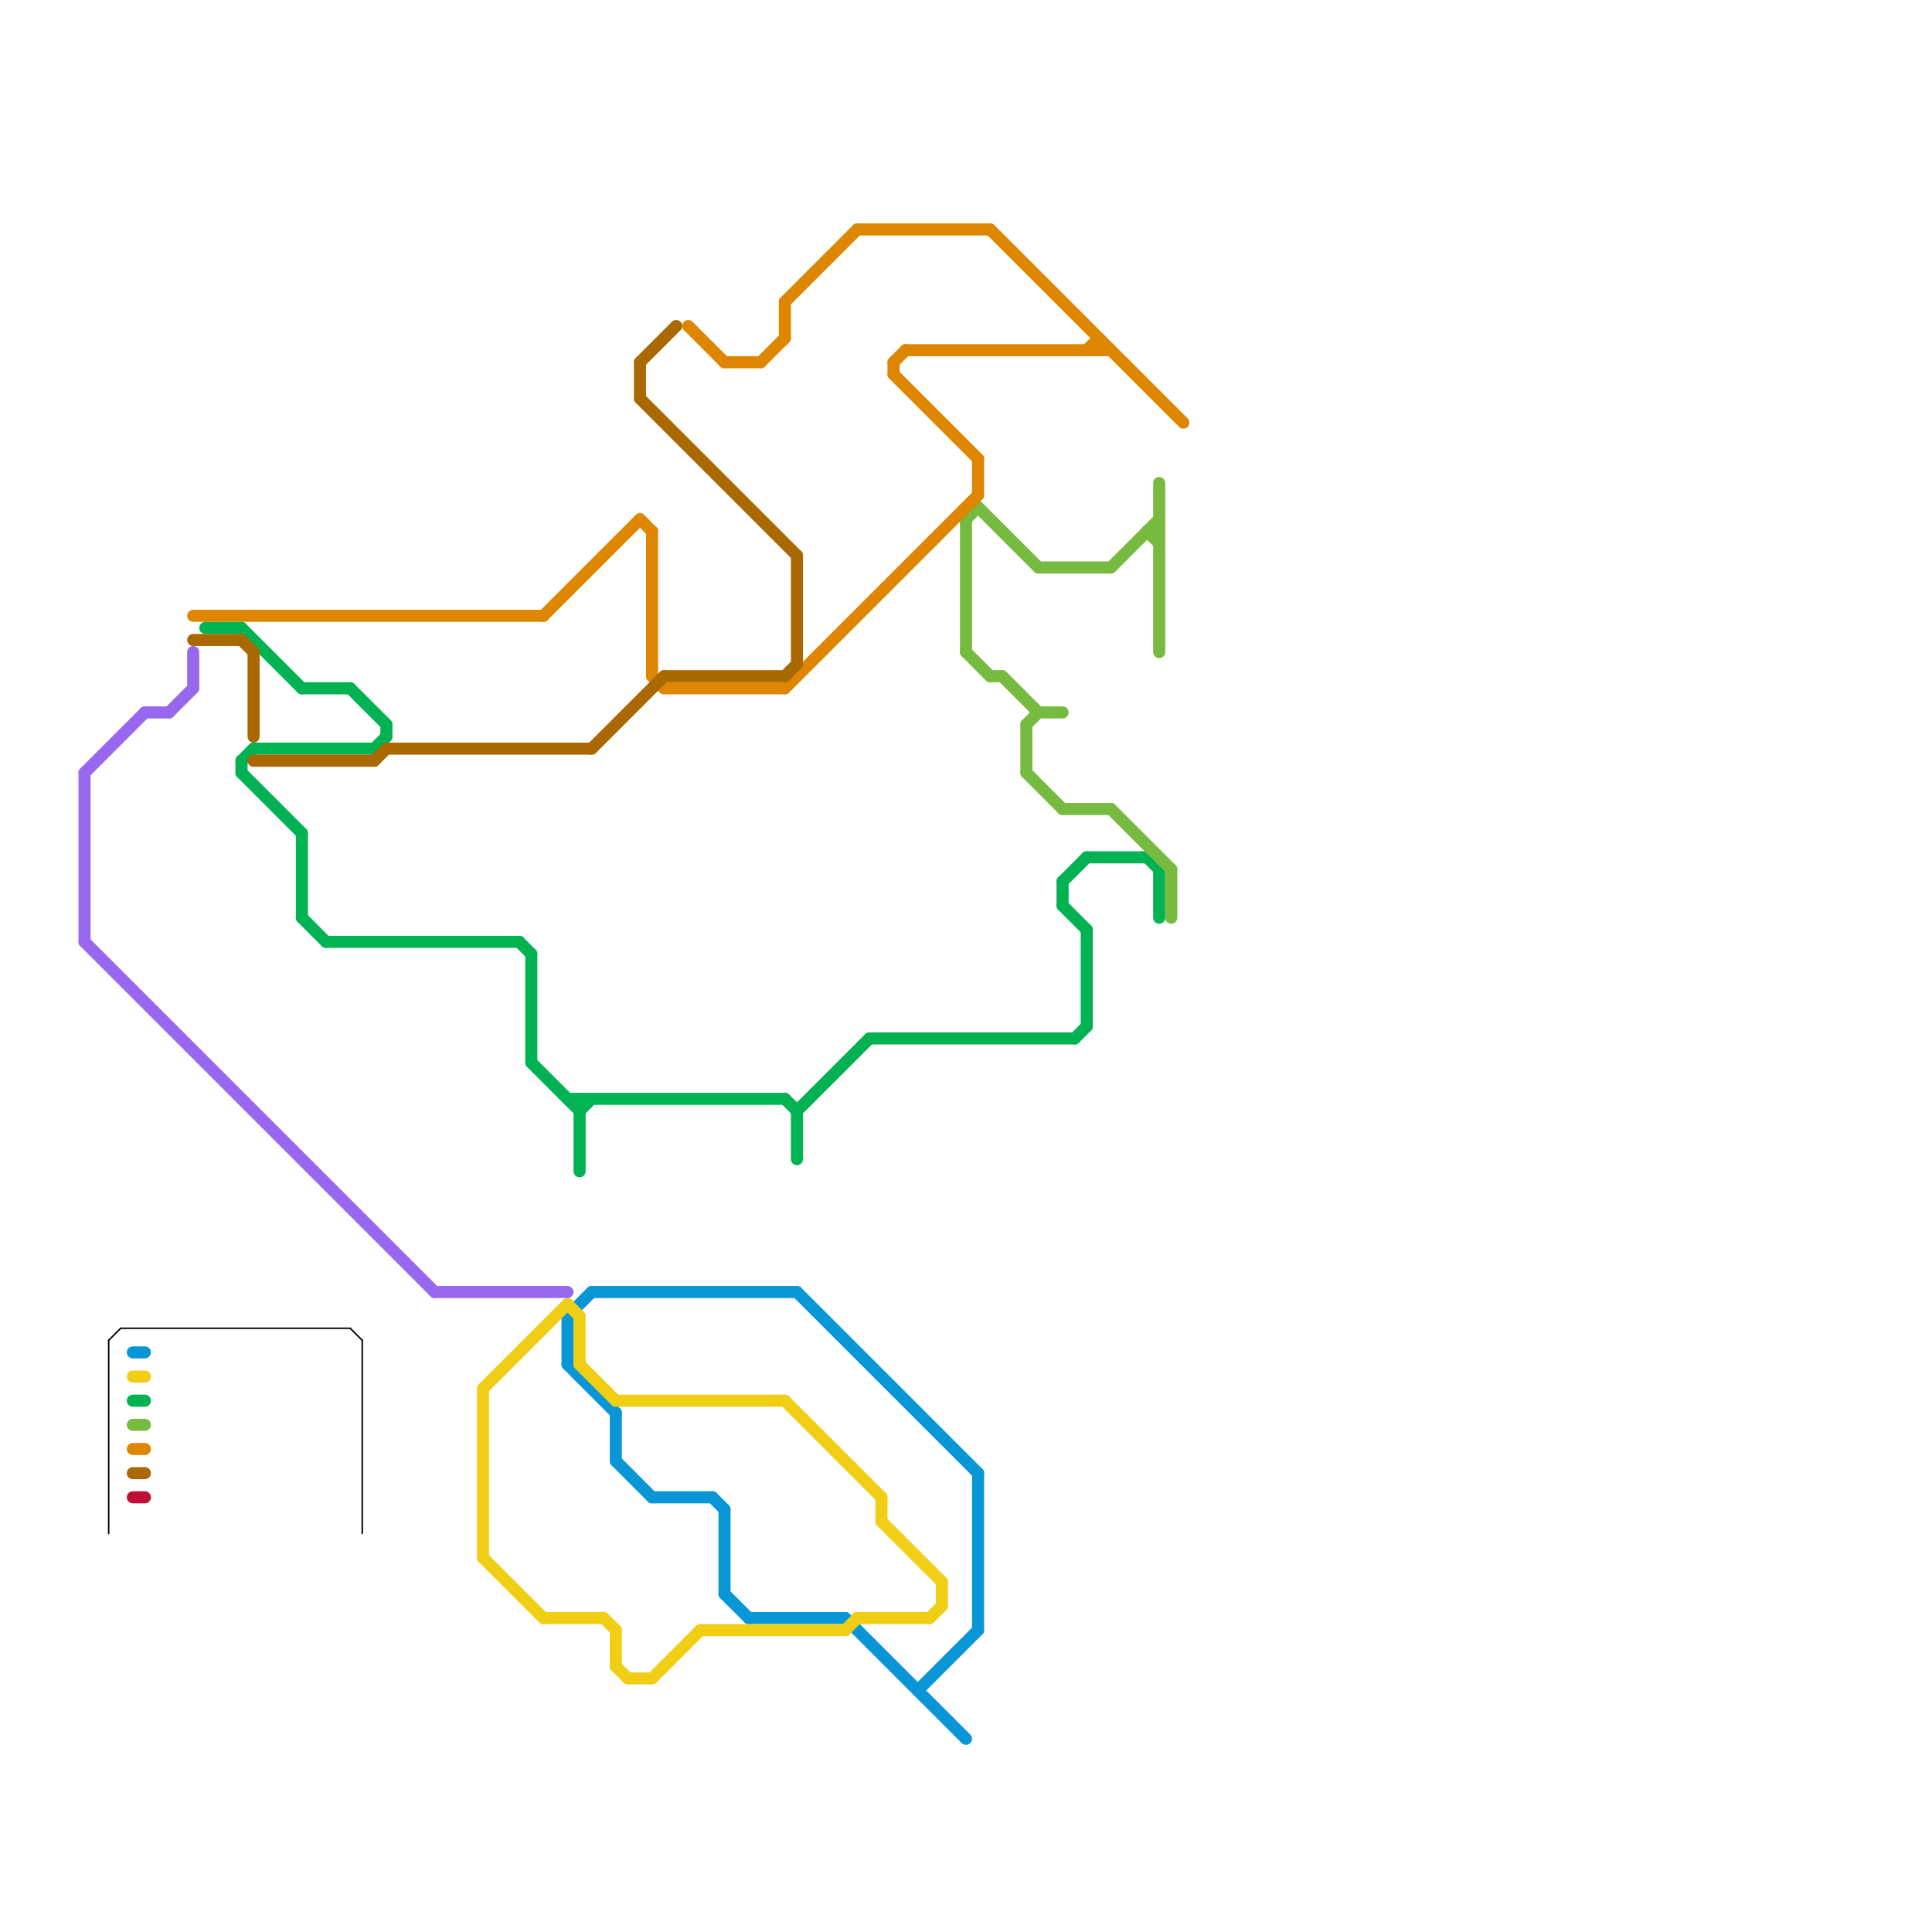 
<svg version="1.1" xmlns="http://www.w3.org/2000/svg" viewBox="0 0 160 160">
<style>text { font: 1px Helvetica; font-weight: 600; white-space: pre; dominant-baseline: central; } line { stroke-width: 1; fill: none; stroke-linecap: round; stroke-linejoin: round; } .c0 { stroke: #0896d7 } .c1 { stroke: #f0ce15 } .c2 { stroke: #00b251 } .c3 { stroke: #76bb40 } .c4 { stroke: #9768ee } .c5 { stroke: #000000 } .c6 { stroke: #df8600 } .c7 { stroke: #a96800 } .c8 { stroke: #bd1038 } .lco1 { stroke-width: 0.6; stroke-linecap: butt; }.w1 { stroke-width: 1; }.w5 { stroke-width: .125; }.l12 { stroke-linecap: butt; }</style><defs><g id="csm-0896d7"><circle r="0.4" fill="#0896d7"/><circle r="0.2" fill="#fff"/></g><g id="csm-f0ce15"><circle r="0.4" fill="#f0ce15"/><circle r="0.2" fill="#fff"/></g><g id="csm-00b251"><circle r="0.4" fill="#00b251"/><circle r="0.2" fill="#fff"/></g><g id="csm-76bb40"><circle r="0.4" fill="#76bb40"/><circle r="0.2" fill="#fff"/></g><g id="csm-df8600"><circle r="0.4" fill="#df8600"/><circle r="0.2" fill="#fff"/></g><g id="csm-a96800"><circle r="0.4" fill="#a96800"/><circle r="0.2" fill="#fff"/></g><g id="csm-bd1038"><circle r="0.4" fill="#bd1038"/><circle r="0.2" fill="#fff"/></g></defs><filter id="fco" filterUnits="userSpaceOnUse"><feBlend in="SourceGraphic" in2="SourceGraphic" mode="screen"/></filter><line class="c0 " x1="47" y1="113" x2="51" y2="117"/><line class="c0 " x1="47" y1="109" x2="49" y2="107"/><line class="c0 " x1="49" y1="107" x2="66" y2="107"/><line class="c0 " x1="81" y1="122" x2="81" y2="135"/><line class="c0 " x1="47" y1="109" x2="47" y2="113"/><line class="c0 " x1="54" y1="124" x2="59" y2="124"/><line class="c0 " x1="60" y1="132" x2="62" y2="134"/><line class="c0 " x1="60" y1="125" x2="60" y2="132"/><line class="c0 " x1="66" y1="107" x2="81" y2="122"/><line class="c0 " x1="59" y1="124" x2="60" y2="125"/><line class="c0 " x1="62" y1="134" x2="70" y2="134"/><line class="c0 " x1="51" y1="117" x2="51" y2="121"/><line class="c0 " x1="76" y1="140" x2="81" y2="135"/><line class="c0 " x1="70" y1="134" x2="80" y2="144"/><line class="c0 " x1="51" y1="121" x2="54" y2="124"/><line class="c0 " x1="11" y1="112" x2="12" y2="112"/><line class="c1 " x1="40" y1="115" x2="47" y2="108"/><line class="c1 " x1="73" y1="126" x2="78" y2="131"/><line class="c1 " x1="71" y1="134" x2="77" y2="134"/><line class="c1 " x1="51" y1="116" x2="65" y2="116"/><line class="c1 " x1="40" y1="129" x2="45" y2="134"/><line class="c1 " x1="77" y1="134" x2="78" y2="133"/><line class="c1 " x1="78" y1="131" x2="78" y2="133"/><line class="c1 " x1="40" y1="115" x2="40" y2="129"/><line class="c1 " x1="45" y1="134" x2="50" y2="134"/><line class="c1 " x1="50" y1="134" x2="51" y2="135"/><line class="c1 " x1="73" y1="124" x2="73" y2="126"/><line class="c1 " x1="47" y1="108" x2="48" y2="109"/><line class="c1 " x1="70" y1="135" x2="71" y2="134"/><line class="c1 " x1="48" y1="109" x2="48" y2="113"/><line class="c1 " x1="58" y1="135" x2="70" y2="135"/><line class="c1 " x1="65" y1="116" x2="73" y2="124"/><line class="c1 " x1="48" y1="113" x2="51" y2="116"/><line class="c1 " x1="52" y1="139" x2="54" y2="139"/><line class="c1 " x1="54" y1="139" x2="58" y2="135"/><line class="c1 " x1="51" y1="138" x2="52" y2="139"/><line class="c1 " x1="51" y1="135" x2="51" y2="138"/><line class="c1 " x1="11" y1="114" x2="12" y2="114"/><line class="c2 " x1="66" y1="92" x2="72" y2="86"/><line class="c2 " x1="27" y1="78" x2="43" y2="78"/><line class="c2 " x1="21" y1="62" x2="31" y2="62"/><line class="c2 " x1="88" y1="73" x2="88" y2="75"/><line class="c2 " x1="32" y1="60" x2="32" y2="61"/><line class="c2 " x1="47" y1="91" x2="65" y2="91"/><line class="c2 " x1="48" y1="91" x2="48" y2="97"/><line class="c2 " x1="95" y1="71" x2="96" y2="72"/><line class="c2 " x1="90" y1="77" x2="90" y2="85"/><line class="c2 " x1="29" y1="57" x2="32" y2="60"/><line class="c2 " x1="25" y1="69" x2="25" y2="76"/><line class="c2 " x1="11" y1="116" x2="12" y2="116"/><line class="c2 " x1="72" y1="86" x2="89" y2="86"/><line class="c2 " x1="66" y1="92" x2="66" y2="96"/><line class="c2 " x1="48" y1="92" x2="49" y2="91"/><line class="c2 " x1="89" y1="86" x2="90" y2="85"/><line class="c2 " x1="88" y1="73" x2="90" y2="71"/><line class="c2 " x1="25" y1="76" x2="27" y2="78"/><line class="c2 " x1="44" y1="79" x2="44" y2="88"/><line class="c2 " x1="43" y1="78" x2="44" y2="79"/><line class="c2 " x1="31" y1="62" x2="32" y2="61"/><line class="c2 " x1="44" y1="88" x2="48" y2="92"/><line class="c2 " x1="88" y1="75" x2="90" y2="77"/><line class="c2 " x1="90" y1="71" x2="95" y2="71"/><line class="c2 " x1="20" y1="52" x2="25" y2="57"/><line class="c2 " x1="20" y1="63" x2="20" y2="64"/><line class="c2 " x1="96" y1="72" x2="96" y2="76"/><line class="c2 " x1="20" y1="64" x2="25" y2="69"/><line class="c2 " x1="65" y1="91" x2="66" y2="92"/><line class="c2 " x1="17" y1="52" x2="20" y2="52"/><line class="c2 " x1="20" y1="63" x2="21" y2="62"/><line class="c2 " x1="25" y1="57" x2="29" y2="57"/><line class="c3 " x1="86" y1="59" x2="88" y2="59"/><line class="c3 " x1="86" y1="47" x2="92" y2="47"/><line class="c3 " x1="80" y1="43" x2="81" y2="42"/><line class="c3 " x1="96" y1="40" x2="96" y2="54"/><line class="c3 " x1="95" y1="44" x2="96" y2="45"/><line class="c3 " x1="92" y1="67" x2="97" y2="72"/><line class="c3 " x1="82" y1="56" x2="83" y2="56"/><line class="c3 " x1="85" y1="60" x2="85" y2="64"/><line class="c3 " x1="11" y1="118" x2="12" y2="118"/><line class="c3 " x1="88" y1="67" x2="92" y2="67"/><line class="c3 " x1="80" y1="54" x2="82" y2="56"/><line class="c3 " x1="95" y1="44" x2="96" y2="44"/><line class="c3 " x1="80" y1="43" x2="80" y2="54"/><line class="c3 " x1="85" y1="64" x2="88" y2="67"/><line class="c3 " x1="83" y1="56" x2="86" y2="59"/><line class="c3 " x1="97" y1="72" x2="97" y2="76"/><line class="c3 " x1="85" y1="60" x2="86" y2="59"/><line class="c3 " x1="81" y1="42" x2="86" y2="47"/><line class="c3 " x1="92" y1="47" x2="96" y2="43"/><rect x="48" y="107" w="1" h="1" fill="#9768ee" /><line class="c4 " x1="7" y1="64" x2="12" y2="59"/><line class="c4 " x1="36" y1="107" x2="47" y2="107"/><line class="c4 " x1="7" y1="64" x2="7" y2="78"/><line class="c4 " x1="12" y1="59" x2="14" y2="59"/><line class="c4 " x1="7" y1="78" x2="36" y2="107"/><line class="c4 " x1="16" y1="54" x2="16" y2="57"/><line class="c4 " x1="14" y1="59" x2="16" y2="57"/><rect x="16" y="52" w="1" h="1" fill="#9768ee" /><line class="c5 w5" x1="10" y1="110" x2="29" y2="110"/><line class="c5 w5" x1="9" y1="111" x2="10" y2="110"/><line class="c5 w5" x1="30" y1="111" x2="30" y2="127"/><line class="c5 w5" x1="9" y1="111" x2="9" y2="127"/><line class="c5 w5" x1="29" y1="110" x2="30" y2="111"/><line class="c6 " x1="11" y1="120" x2="12" y2="120"/><line class="c6 " x1="65" y1="25" x2="65" y2="28"/><line class="c6 " x1="65" y1="25" x2="71" y2="19"/><line class="c6 " x1="82" y1="19" x2="98" y2="35"/><line class="c6 " x1="63" y1="30" x2="65" y2="28"/><line class="c6 " x1="54" y1="44" x2="54" y2="56"/><line class="c6 " x1="91" y1="28" x2="91" y2="29"/><line class="c6 " x1="57" y1="27" x2="60" y2="30"/><line class="c6 " x1="60" y1="30" x2="63" y2="30"/><line class="c6 " x1="65" y1="57" x2="81" y2="41"/><line class="c6 " x1="71" y1="19" x2="82" y2="19"/><line class="c6 " x1="45" y1="51" x2="53" y2="43"/><line class="c6 " x1="81" y1="38" x2="81" y2="41"/><line class="c6 " x1="54" y1="56" x2="55" y2="57"/><line class="c6 " x1="74" y1="30" x2="74" y2="31"/><line class="c6 " x1="75" y1="29" x2="92" y2="29"/><line class="c6 " x1="74" y1="30" x2="75" y2="29"/><line class="c6 " x1="74" y1="31" x2="81" y2="38"/><line class="c6 " x1="55" y1="57" x2="65" y2="57"/><line class="c6 " x1="53" y1="43" x2="54" y2="44"/><line class="c6 " x1="16" y1="51" x2="45" y2="51"/><line class="c6 " x1="90" y1="29" x2="91" y2="28"/><line class="c7 " x1="11" y1="122" x2="12" y2="122"/><line class="c7 " x1="21" y1="63" x2="31" y2="63"/><line class="c7 " x1="20" y1="53" x2="21" y2="54"/><line class="c7 " x1="53" y1="33" x2="66" y2="46"/><line class="c7 " x1="21" y1="54" x2="21" y2="61"/><line class="c7 " x1="66" y1="46" x2="66" y2="55"/><line class="c7 " x1="49" y1="62" x2="55" y2="56"/><line class="c7 " x1="32" y1="62" x2="49" y2="62"/><line class="c7 " x1="53" y1="30" x2="53" y2="33"/><line class="c7 " x1="55" y1="56" x2="65" y2="56"/><line class="c7 " x1="31" y1="63" x2="32" y2="62"/><line class="c7 " x1="16" y1="53" x2="20" y2="53"/><line class="c7 " x1="65" y1="56" x2="66" y2="55"/><line class="c7 " x1="53" y1="30" x2="56" y2="27"/><line class="c8 " x1="11" y1="124" x2="12" y2="124"/>
</svg>
